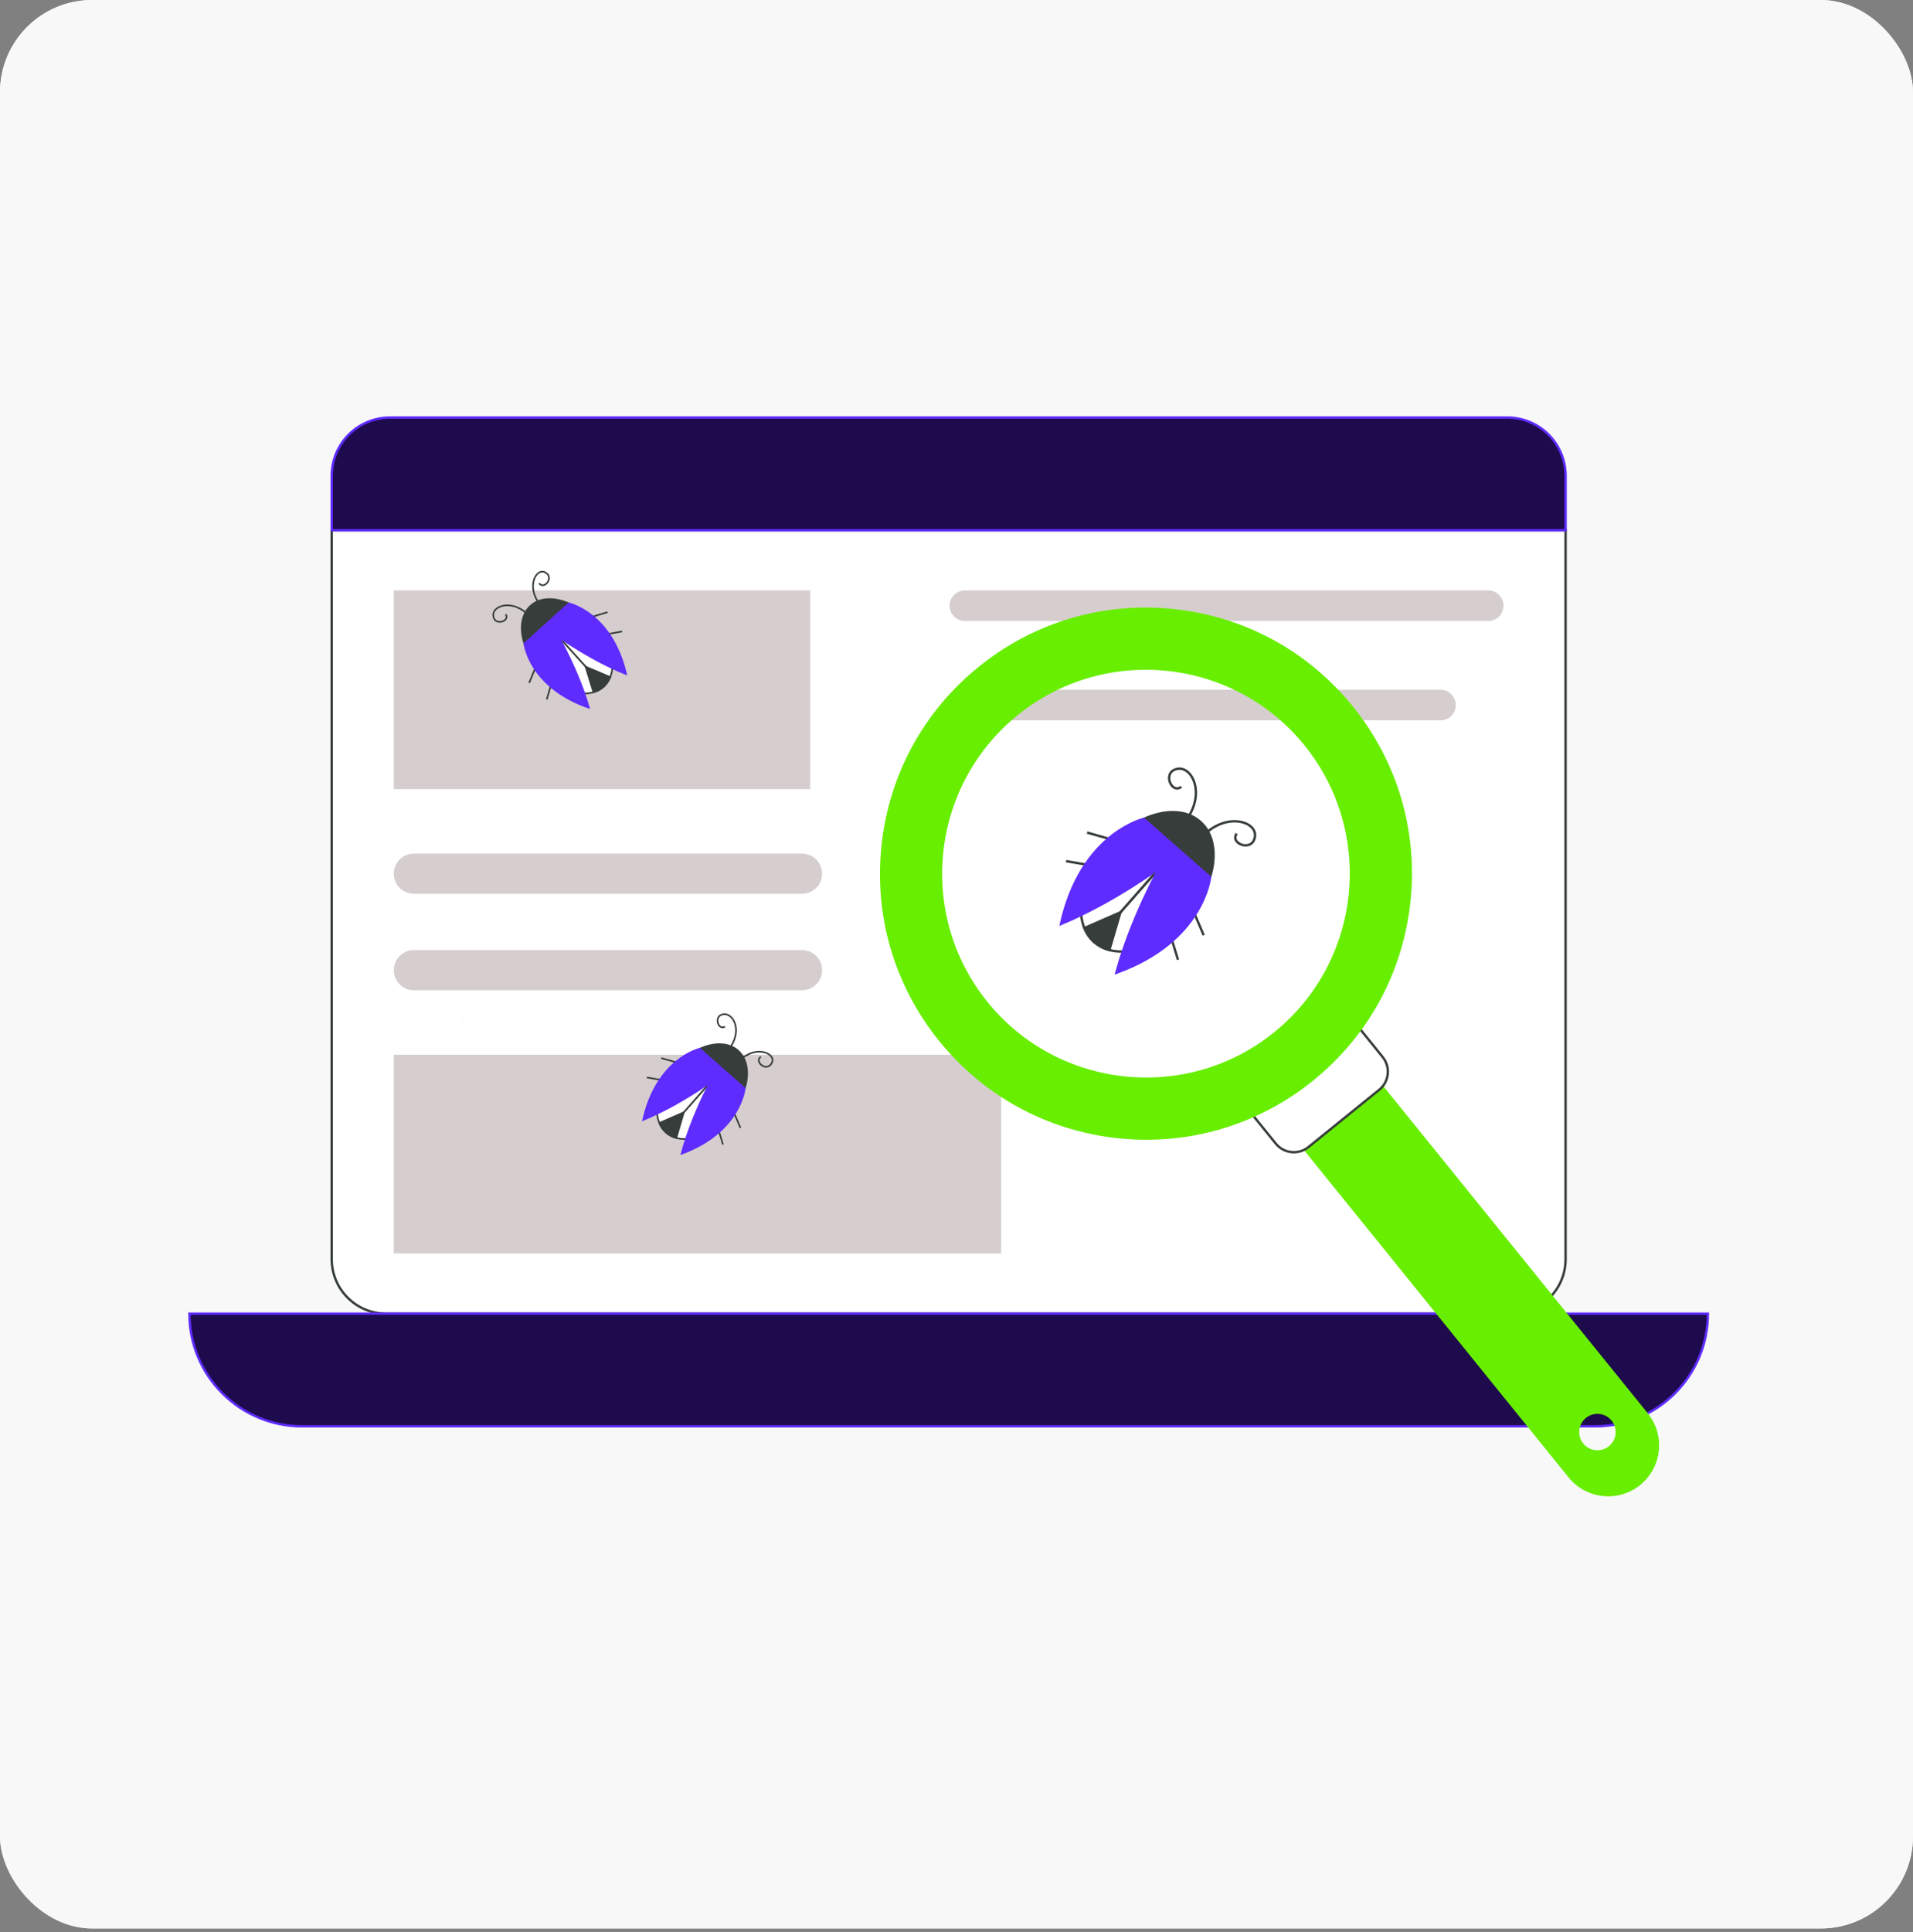 <svg width="207" height="209" viewBox="0 0 207 209" fill="none" xmlns="http://www.w3.org/2000/svg">
<rect x="0" y="0" width="207" height="209" fill="#808080" stroke="none"/>
<g clip-path="url(#clip0_1202_8483)">
<rect x="1.93892e-07" width="207" height="208.606" rx="9.977" fill="#EFEFEF"/>
<rect x="1.93892e-07" y="-1" width="207" height="210" rx="4" fill="#F8F8F8"/>
<path d="M163.521 142.097H41.78C38.529 142.097 35.893 139.461 35.893 136.209V57.357H169.409V136.209C169.409 139.461 166.772 142.097 163.521 142.097Z" fill="white"/>
<path d="M163.521 142.097H41.78C38.529 142.097 35.893 139.461 35.893 136.209V57.357H169.409V136.209C169.409 139.461 166.772 142.097 163.521 142.097Z" stroke="#373D3B" stroke-width="0.258" stroke-miterlimit="10"/>
<path d="M163.105 45.164H42.197C38.715 45.164 35.893 47.986 35.893 51.468V57.358H169.409V51.468C169.409 47.986 166.587 45.164 163.105 45.164Z" fill="#1E0B4D"/>
<path d="M163.105 45.164H42.197C38.715 45.164 35.893 47.986 35.893 51.468V57.358H169.409V51.468C169.409 47.986 166.587 45.164 163.105 45.164Z" fill="#1E0B4D" stroke="#5F2CFF" stroke-width="0.258" stroke-miterlimit="10"/>
<path d="M87.666 85.364H42.609V63.869H87.666V85.364Z" fill="white"/>
<path d="M87.666 85.364H42.609V63.869H87.666V85.364Z" fill="#D6CECE"/>
<path d="M108.334 135.587H42.609V114.092H108.334V135.587Z" fill="#D6CECE"/>
<path d="M86.787 102.775H44.779C43.581 102.775 42.609 103.747 42.609 104.946C42.609 106.144 43.581 107.116 44.779 107.116H86.787C87.986 107.116 88.957 106.144 88.957 104.946C88.957 103.747 87.986 102.775 86.787 102.775Z" fill="white"/>
<path d="M86.787 102.775H44.779C43.581 102.775 42.609 103.747 42.609 104.946C42.609 106.144 43.581 107.116 44.779 107.116H86.787C87.986 107.116 88.957 106.144 88.957 104.946C88.957 103.747 87.986 102.775 86.787 102.775Z" fill="#D6CECE"/>
<path d="M86.787 92.338H44.779C43.581 92.338 42.609 93.309 42.609 94.508C42.609 95.707 43.581 96.678 44.779 96.678H86.787C87.986 96.678 88.957 95.707 88.957 94.508C88.957 93.309 87.986 92.338 86.787 92.338Z" fill="#D6CECE"/>
<path d="M161.038 67.176H104.407C103.494 67.176 102.754 66.436 102.754 65.523C102.754 64.609 103.494 63.869 104.407 63.869H161.038C161.951 63.869 162.691 64.609 162.691 65.523C162.691 66.436 161.951 67.176 161.038 67.176Z" fill="white"/>
<path d="M161.038 67.176H104.407C103.494 67.176 102.754 66.436 102.754 65.523C102.754 64.609 103.494 63.869 104.407 63.869H161.038C161.951 63.869 162.691 64.609 162.691 65.523C162.691 66.436 161.951 67.176 161.038 67.176Z" fill="#D6CECE"/>
<path d="M155.871 77.922H104.407C103.494 77.922 102.754 77.182 102.754 76.269C102.754 75.356 103.494 74.615 104.407 74.615H155.871C156.784 74.615 157.524 75.356 157.524 76.269C157.524 77.182 156.784 77.922 155.871 77.922Z" fill="white"/>
<path d="M155.871 77.922H104.407C103.494 77.922 102.754 77.182 102.754 76.269C102.754 75.356 103.494 74.615 104.407 74.615H155.871C156.784 74.615 157.524 75.356 157.524 76.269C157.524 77.182 156.784 77.922 155.871 77.922Z" fill="#D6CECE"/>
<path d="M172.612 154.29H32.689C25.955 154.29 20.495 148.83 20.495 142.096H184.807C184.807 148.83 179.347 154.29 172.612 154.29Z" fill="#1E0B4D"/>
<path d="M172.612 154.29H32.689C25.955 154.29 20.495 148.83 20.495 142.096H184.807C184.807 148.83 179.347 154.29 172.612 154.29Z" stroke="#5F2CFF" stroke-width="0.258" stroke-miterlimit="10"/>
<path d="M130.144 90.433C132.715 87.82 135.961 88.854 135.801 90.44C135.62 92.241 133.006 91.286 133.82 90.167" stroke="#373D3B" stroke-width="0.258" stroke-miterlimit="10"/>
<path d="M128.293 88.802C130.493 85.87 129.012 82.92 127.45 83.162C125.677 83.435 126.759 85.973 127.824 85.109" stroke="#373D3B" stroke-width="0.258" stroke-miterlimit="10"/>
<path d="M130.246 101.162L128.601 97.309" stroke="#373D3B" stroke-width="0.258" stroke-miterlimit="10"/>
<path d="M127.467 103.818L126.253 99.842" stroke="#373D3B" stroke-width="0.258" stroke-miterlimit="10"/>
<path d="M117.631 90.061L121.662 91.203" stroke="#373D3B" stroke-width="0.258" stroke-miterlimit="10"/>
<path d="M115.347 93.15L119.444 93.85" stroke="#373D3B" stroke-width="0.258" stroke-miterlimit="10"/>
<path d="M125.439 93.91L121.24 98.68L118.403 101.903C118.876 102.318 119.429 102.604 120.041 102.768C120.496 102.892 120.985 102.946 121.493 102.934C123.744 102.887 126.389 101.556 128.461 99.202C129.275 98.277 129.92 97.286 130.391 96.286L126.422 92.793L125.439 93.91Z" fill="white"/>
<path d="M125.439 93.91L121.24 98.68L118.403 101.903C118.876 102.318 119.429 102.604 120.041 102.768C120.496 102.892 120.985 102.946 121.493 102.934C123.744 102.887 126.389 101.556 128.461 99.202C129.275 98.277 129.92 97.286 130.391 96.286L126.422 92.793L125.439 93.91Z" stroke="#373D3B" stroke-width="0.258" stroke-miterlimit="10"/>
<path d="M125.438 93.911L121.239 98.681L118.402 101.904C117.93 101.488 117.576 100.975 117.337 100.389C117.156 99.953 117.04 99.476 116.987 98.97C116.748 96.731 117.733 93.939 119.805 91.585C120.619 90.66 121.521 89.894 122.452 89.301L126.421 92.794L125.438 93.911Z" fill="white"/>
<path d="M125.438 93.911L121.239 98.681L118.402 101.904C117.93 101.488 117.576 100.975 117.337 100.389C117.156 99.953 117.04 99.476 116.987 98.97C116.748 96.731 117.733 93.939 119.805 91.585C120.619 90.66 121.521 89.894 122.452 89.301L126.421 92.794L125.438 93.911Z" stroke="#373D3B" stroke-width="0.258" stroke-miterlimit="10"/>
<path d="M130.931 94.895C130.931 94.893 130.931 94.893 130.931 94.893C131.671 92.483 131.354 90.193 129.864 88.882C128.374 87.57 126.063 87.546 123.766 88.585C123.766 88.585 123.766 88.585 123.764 88.585C123.325 88.785 122.886 89.023 122.453 89.299L126.422 92.792V92.792L130.39 96.285C130.609 95.821 130.79 95.356 130.931 94.895Z" fill="#373D3B"/>
<path d="M130.931 94.895C130.931 94.893 130.931 94.893 130.931 94.893C131.671 92.483 131.354 90.193 129.864 88.882C128.374 87.57 126.063 87.546 123.766 88.585C123.766 88.585 123.766 88.585 123.764 88.585C123.325 88.785 122.886 89.023 122.453 89.299L126.422 92.792V92.792L130.39 96.285C130.609 95.821 130.79 95.356 130.931 94.895Z" stroke="#373D3B" stroke-width="0.258" stroke-miterlimit="10"/>
<path d="M118.403 101.903C118.875 102.318 119.428 102.604 120.04 102.768L121.24 98.68L117.337 100.388C117.577 100.974 117.93 101.487 118.403 101.903Z" fill="#373D3B"/>
<path d="M118.403 101.903C118.875 102.318 119.428 102.604 120.04 102.768L121.24 98.68L117.337 100.388C117.577 100.974 117.93 101.487 118.403 101.903Z" stroke="#373D3B" stroke-width="0.258" stroke-miterlimit="10"/>
<path d="M125.438 93.91C125.438 93.91 122.405 99.323 120.793 105.226C130.271 101.824 130.931 94.893 130.931 94.893L127.348 91.74L123.766 88.586C123.766 88.586 116.975 90.12 114.802 99.953C120.453 97.605 125.438 93.91 125.438 93.91Z" fill="#5F2CFF"/>
<path d="M125.438 93.91C125.438 93.91 122.405 99.323 120.793 105.226C130.271 101.824 130.931 94.893 130.931 94.893L127.348 91.74L123.766 88.586C123.766 88.586 116.975 90.12 114.802 99.953C120.453 97.605 125.438 93.91 125.438 93.91Z" stroke="#5F2CFF" stroke-width="0.258" stroke-miterlimit="10"/>
<path d="M80.052 114.704C81.837 112.965 84.013 113.986 83.529 114.955C82.978 116.056 81.548 114.817 82.335 114.303" stroke="#373D3B" stroke-width="0.176" stroke-miterlimit="10"/>
<path d="M78.792 113.595C80.369 111.665 79.46 109.692 78.385 109.707C77.164 109.724 77.654 111.537 78.453 111.055" stroke="#373D3B" stroke-width="0.176" stroke-miterlimit="10"/>
<path d="M80.122 122.005L79.003 119.385" stroke="#373D3B" stroke-width="0.176" stroke-miterlimit="10"/>
<path d="M78.232 123.809L77.406 121.105" stroke="#373D3B" stroke-width="0.176" stroke-miterlimit="10"/>
<path d="M71.544 114.455L74.286 115.232" stroke="#373D3B" stroke-width="0.176" stroke-miterlimit="10"/>
<path d="M69.992 116.555L72.778 117.03" stroke="#373D3B" stroke-width="0.176" stroke-miterlimit="10"/>
<path d="M76.851 117.072L73.996 120.315L72.067 122.507C72.388 122.79 72.764 122.984 73.18 123.095C73.49 123.18 73.823 123.217 74.168 123.209C75.699 123.176 77.497 122.271 78.906 120.67C79.46 120.042 79.899 119.368 80.218 118.688L77.52 116.312L76.851 117.072Z" fill="white"/>
<path d="M76.851 117.072L73.996 120.315L72.067 122.507C72.388 122.79 72.764 122.984 73.18 123.095C73.49 123.18 73.823 123.217 74.168 123.209C75.699 123.176 77.497 122.271 78.906 120.67C79.46 120.042 79.899 119.368 80.218 118.688L77.52 116.312L76.851 117.072Z" stroke="#373D3B" stroke-width="0.176" stroke-miterlimit="10"/>
<path d="M76.852 117.073L73.997 120.316L72.068 122.508C71.746 122.225 71.506 121.876 71.343 121.478C71.22 121.181 71.141 120.856 71.105 120.513C70.943 118.99 71.613 117.091 73.022 115.491C73.575 114.862 74.188 114.341 74.822 113.938L77.52 116.313L76.852 117.073Z" fill="white"/>
<path d="M76.852 117.073L73.997 120.316L72.068 122.508C71.746 122.225 71.506 121.876 71.343 121.478C71.22 121.181 71.141 120.856 71.105 120.513C70.943 118.99 71.613 117.091 73.022 115.491C73.575 114.862 74.188 114.341 74.822 113.938L77.52 116.313L76.852 117.073Z" stroke="#373D3B" stroke-width="0.176" stroke-miterlimit="10"/>
<path d="M80.585 117.741C80.585 117.74 80.585 117.74 80.585 117.74C81.088 116.101 80.873 114.544 79.859 113.652C78.846 112.76 77.274 112.744 75.712 113.451C75.712 113.451 75.712 113.451 75.711 113.451C75.412 113.586 75.114 113.749 74.82 113.936L77.519 116.311V116.311L80.217 118.687C80.366 118.371 80.489 118.055 80.585 117.741Z" fill="#373D3B"/>
<path d="M80.585 117.741C80.585 117.74 80.585 117.74 80.585 117.74C81.088 116.101 80.873 114.544 79.859 113.652C78.846 112.76 77.274 112.744 75.712 113.451C75.712 113.451 75.712 113.451 75.711 113.451C75.412 113.586 75.114 113.749 74.82 113.936L77.519 116.311V116.311L80.217 118.687C80.366 118.371 80.489 118.055 80.585 117.741Z" stroke="#373D3B" stroke-width="0.176" stroke-miterlimit="10"/>
<path d="M72.067 122.508C72.388 122.791 72.764 122.985 73.18 123.096L73.996 120.316L71.342 121.478C71.505 121.877 71.745 122.225 72.067 122.508Z" fill="#373D3B"/>
<path d="M72.067 122.508C72.388 122.791 72.764 122.985 73.18 123.096L73.996 120.316L71.342 121.478C71.505 121.877 71.745 122.225 72.067 122.508Z" stroke="#373D3B" stroke-width="0.176" stroke-miterlimit="10"/>
<path d="M76.834 117.088C76.834 117.088 74.815 120.782 73.752 124.802C80.174 122.438 80.585 117.724 80.585 117.724L78.15 115.595L75.716 113.447C75.716 113.447 71.096 114.471 69.591 121.149C73.439 119.569 76.846 117.086 76.846 117.086L76.834 117.088Z" fill="#5F2CFF"/>
<path d="M76.834 117.088C76.834 117.088 74.815 120.782 73.752 124.802C80.174 122.438 80.585 117.724 80.585 117.724L78.15 115.595L75.716 113.447C75.716 113.447 71.096 114.471 69.591 121.149C73.439 119.569 76.846 117.086 76.846 117.086L76.834 117.088Z" stroke="#5F2CFF" stroke-width="0.176" stroke-miterlimit="10"/>
<path d="M58.482 65.456C56.884 63.543 57.989 61.44 58.958 61.896C60.058 62.414 58.868 63.856 58.341 63.09" stroke="#373D3B" stroke-width="0.176" stroke-miterlimit="10"/>
<path d="M57.237 66.579C55.5 64.791 53.326 65.477 53.374 66.554C53.428 67.776 55.229 67.231 54.722 66.445" stroke="#373D3B" stroke-width="0.176" stroke-miterlimit="10"/>
<path d="M65.741 66.222L63.01 67.033" stroke="#373D3B" stroke-width="0.176" stroke-miterlimit="10"/>
<path d="M67.316 68.305L64.536 68.816" stroke="#373D3B" stroke-width="0.176" stroke-miterlimit="10"/>
<path d="M57.258 73.875L58.343 71.241" stroke="#373D3B" stroke-width="0.176" stroke-miterlimit="10"/>
<path d="M59.166 75.658L59.957 72.944" stroke="#373D3B" stroke-width="0.176" stroke-miterlimit="10"/>
<path d="M60.468 68.906L63.364 72.113L65.32 74.28C65.638 73.994 65.874 73.642 66.032 73.241C66.151 72.943 66.226 72.617 66.257 72.273C66.4 70.749 65.707 68.859 64.278 67.276C63.716 66.654 63.097 66.141 62.458 65.746L59.79 68.155L60.468 68.906Z" fill="white"/>
<path d="M60.468 68.906L63.364 72.113L65.32 74.28C65.638 73.994 65.874 73.642 66.032 73.241C66.151 72.943 66.226 72.617 66.257 72.273C66.4 70.749 65.707 68.859 64.278 67.276C63.716 66.654 63.097 66.141 62.458 65.746L59.79 68.155L60.468 68.906Z" stroke="#373D3B" stroke-width="0.176" stroke-miterlimit="10"/>
<path d="M60.468 68.907L63.364 72.114L65.32 74.281C65.003 74.568 64.629 74.767 64.215 74.883C63.906 74.971 63.574 75.013 63.228 75.009C61.697 74.996 59.888 74.114 58.458 72.531C57.897 71.91 57.45 71.241 57.121 70.566L59.79 68.156L60.468 68.907Z" fill="white"/>
<path d="M60.468 68.907L63.364 72.114L65.32 74.281C65.003 74.568 64.629 74.767 64.215 74.883C63.906 74.971 63.574 75.013 63.228 75.009C61.697 74.996 59.888 74.114 58.458 72.531C57.897 71.91 57.45 71.241 57.121 70.566L59.79 68.156L60.468 68.907Z" stroke="#373D3B" stroke-width="0.176" stroke-miterlimit="10"/>
<path d="M61.56 65.275C61.558 65.275 61.558 65.275 61.558 65.275C59.988 64.588 58.416 64.624 57.414 65.529C56.413 66.434 56.217 67.993 56.741 69.626C56.741 69.626 56.74 69.626 56.74 69.627C56.841 69.939 56.968 70.254 57.12 70.568L59.789 68.158L59.789 68.158L62.457 65.749C62.161 65.565 61.86 65.407 61.56 65.275Z" fill="#373D3B"/>
<path d="M61.56 65.275C61.558 65.275 61.558 65.275 61.558 65.275C59.988 64.588 58.416 64.624 57.414 65.529C56.413 66.434 56.217 67.993 56.741 69.626C56.741 69.626 56.74 69.626 56.74 69.627C56.841 69.939 56.968 70.254 57.12 70.568L59.789 68.158L59.789 68.158L62.457 65.749C62.161 65.565 61.86 65.407 61.56 65.275Z" stroke="#373D3B" stroke-width="0.176" stroke-miterlimit="10"/>
<path d="M65.321 74.282C65.638 73.996 65.874 73.644 66.032 73.243L63.364 72.115L64.215 74.885C64.629 74.768 65.003 74.569 65.321 74.282Z" fill="#373D3B"/>
<path d="M65.321 74.282C65.638 73.996 65.874 73.644 66.032 73.243L63.364 72.115L64.215 74.885C64.629 74.768 65.003 74.569 65.321 74.282Z" stroke="#373D3B" stroke-width="0.176" stroke-miterlimit="10"/>
<path d="M60.467 68.906C60.467 68.906 63.889 71.376 67.751 72.924C66.189 66.257 61.558 65.272 61.558 65.272L59.15 67.447L56.741 69.623C56.741 69.623 57.249 74.329 63.723 76.561C62.576 72.561 60.467 68.906 60.467 68.906Z" fill="#5F2CFF"/>
<path d="M60.467 68.906C60.467 68.906 63.889 71.376 67.751 72.924C66.189 66.257 61.558 65.272 61.558 65.272L59.15 67.447L56.741 69.623C56.741 69.623 57.249 74.329 63.723 76.561C62.576 72.561 60.467 68.906 60.467 68.906Z" stroke="#5F2CFF" stroke-width="0.176" stroke-miterlimit="10"/>
<path d="M137.482 119.938L169.731 159.813C171.645 162.18 175.115 162.547 177.482 160.632C179.849 158.718 180.216 155.248 178.302 152.881L146.054 113.006L137.482 119.938ZM174.093 156.441C173.246 157.126 172.005 156.995 171.321 156.148C170.636 155.302 170.767 154.06 171.614 153.376C172.46 152.691 173.702 152.822 174.386 153.669C175.071 154.516 174.94 155.757 174.093 156.441Z" fill="#68EE00"/>
<path d="M149.24 117.885L141.586 124.075C140.505 124.95 138.919 124.782 138.044 123.7L132.902 117.342L144.473 107.985L149.614 114.342C150.489 115.424 150.321 117.01 149.24 117.885Z" fill="white"/>
<path d="M149.24 117.885L141.586 124.075C140.505 124.95 138.919 124.782 138.044 123.7L132.902 117.342L144.473 107.985L149.614 114.342C150.489 115.424 150.321 117.01 149.24 117.885Z" stroke="#373D3B" stroke-width="0.258" stroke-miterlimit="10"/>
<path d="M142.1 116.882C136.123 121.716 128.62 123.933 120.975 123.125C113.331 122.317 106.458 118.579 101.624 112.602C96.79 106.625 94.573 99.123 95.381 91.478C96.189 83.833 99.926 76.96 105.904 72.126C111.881 67.292 119.383 65.075 127.028 65.883C134.673 66.692 141.546 70.429 146.38 76.406C151.214 82.383 153.431 89.886 152.623 97.531C151.814 105.175 148.077 112.048 142.1 116.882ZM110.128 77.349C100.668 84.999 99.197 98.919 106.847 108.378C114.497 117.837 128.416 119.309 137.876 111.659C147.335 104.009 148.807 90.089 141.157 80.63C133.507 71.171 119.587 69.699 110.128 77.349Z" fill="#68EE00"/>
<path d="M49.585 112.703C50.095 113.091 50.691 112.56 50.691 112.56C50.691 112.56 50.093 113.082 49.593 112.703" fill="#FCFCFC"/>
<path d="M49.724 110.229C49.724 110.229 49.979 110.181 50.16 110.303C50.391 110.459 50.354 110.785 50.192 110.919" fill="#FCFCFC"/>
</g>
<defs>
<clipPath id="clip0_1202_8483">
<rect x="1.93892e-07" width="207" height="208.606" rx="9.977" fill="white"/>
</clipPath>
</defs>
</svg>
